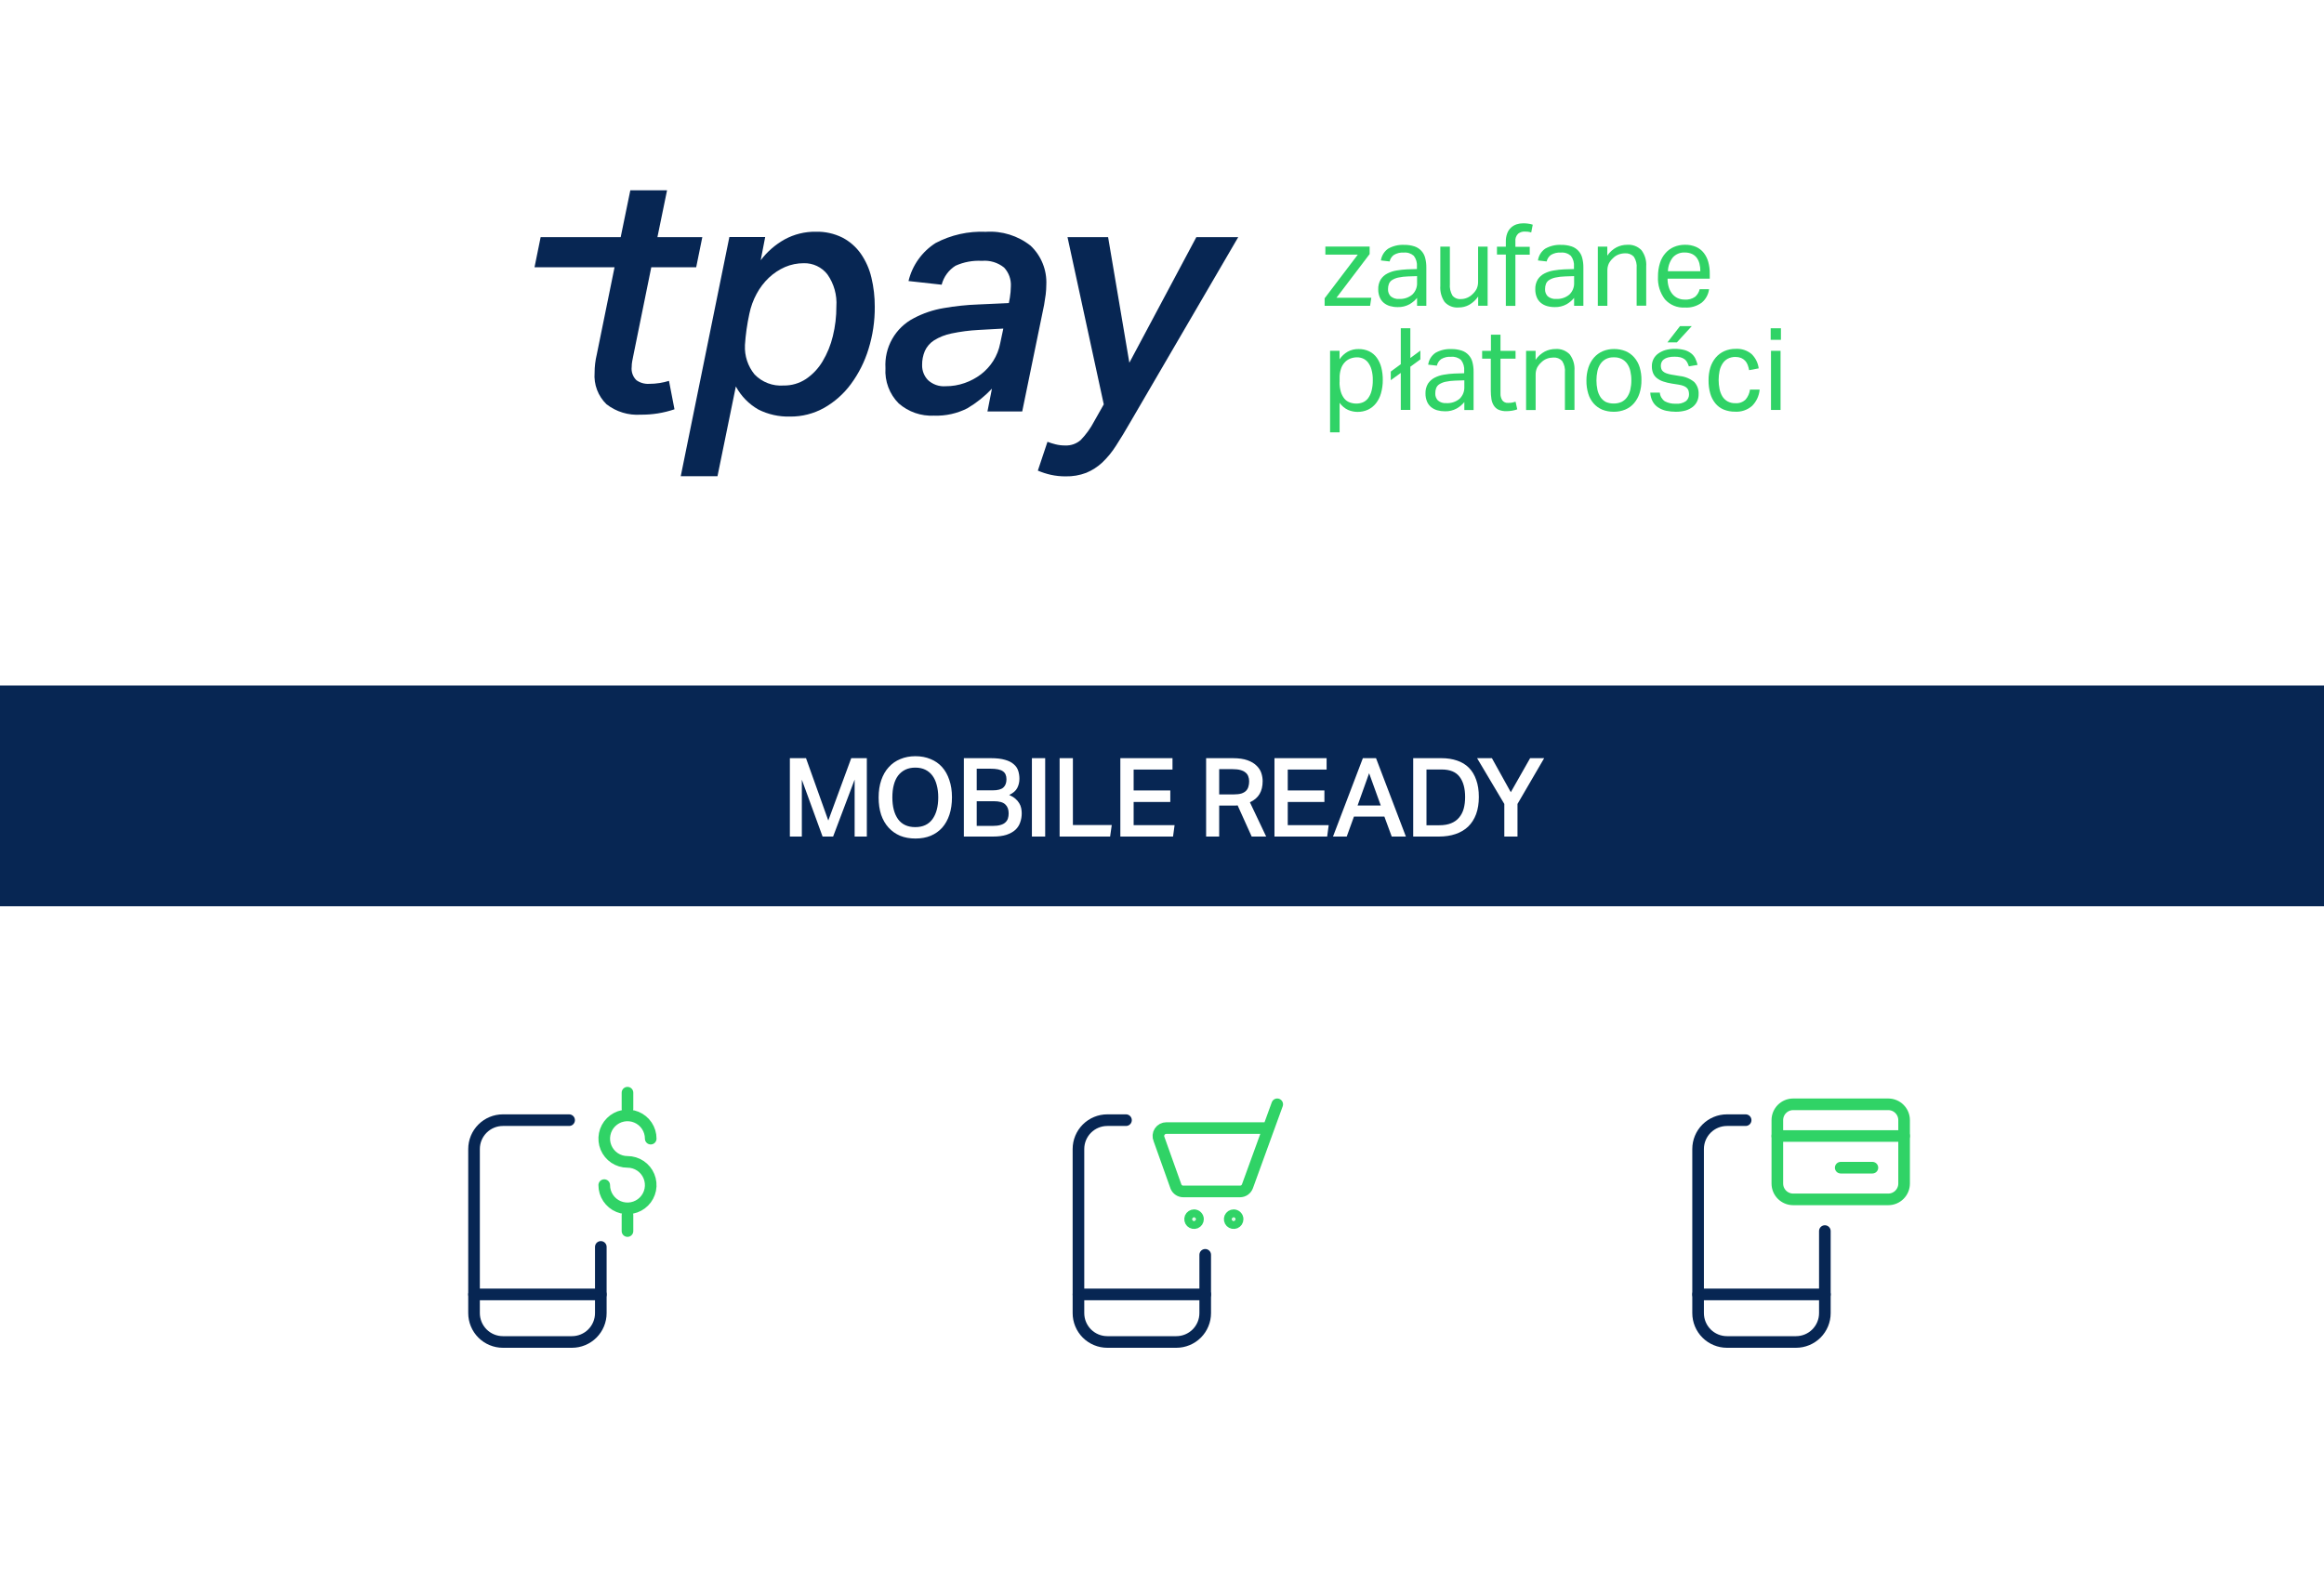 <svg width="200" height="135" viewBox="0 0 200 135" fill="none" xmlns="http://www.w3.org/2000/svg">
<rect width="200" height="135" rx="20" fill="white"/>
<path d="M65.465 22.398C66.019 21.666 66.718 21.057 67.518 20.608C68.343 20.159 69.269 19.93 70.209 19.944C71.002 19.923 71.788 20.097 72.499 20.45C73.128 20.778 73.669 21.252 74.078 21.832C74.51 22.454 74.82 23.153 74.992 23.891C75.188 24.712 75.285 25.554 75.281 26.398C75.291 27.634 75.109 28.864 74.742 30.044C74.412 31.127 73.9 32.146 73.228 33.057C72.612 33.893 71.828 34.59 70.925 35.103C70.027 35.606 69.013 35.864 67.984 35.853C67.043 35.878 66.109 35.67 65.267 35.248C64.447 34.781 63.774 34.092 63.326 33.261L61.746 40.986H58.584L62.769 20.398H65.851L65.465 22.398ZM64.11 29.723C64.066 30.631 64.361 31.523 64.937 32.227C65.257 32.559 65.647 32.816 66.078 32.981C66.508 33.146 66.97 33.214 67.43 33.18C68.115 33.192 68.787 32.997 69.358 32.621C69.939 32.228 70.426 31.712 70.785 31.109C71.191 30.433 71.491 29.698 71.674 28.931C71.879 28.096 71.981 27.238 71.977 26.378C72.045 25.393 71.77 24.414 71.2 23.608C70.96 23.302 70.652 23.057 70.3 22.891C69.948 22.726 69.563 22.644 69.174 22.654C68.617 22.652 68.066 22.764 67.555 22.983C67.043 23.209 66.574 23.52 66.167 23.904C65.745 24.306 65.389 24.773 65.114 25.287C64.823 25.825 64.612 26.404 64.489 27.004C64.294 27.899 64.166 28.807 64.107 29.721" fill="#072653"/>
<path d="M80.386 35.773C79.272 35.831 78.18 35.454 77.34 34.72C76.945 34.323 76.64 33.847 76.444 33.323C76.248 32.799 76.165 32.239 76.202 31.681C76.148 30.805 76.35 29.933 76.783 29.17C77.217 28.407 77.863 27.786 78.643 27.384C79.442 26.961 80.304 26.669 81.196 26.52C82.185 26.346 83.186 26.24 84.19 26.204L86.821 26.085L86.907 25.623C86.96 25.299 86.989 24.971 86.993 24.643C87.01 24.349 86.967 24.054 86.868 23.777C86.768 23.5 86.614 23.246 86.413 23.03C85.875 22.596 85.188 22.388 84.499 22.451C83.719 22.406 82.94 22.55 82.229 22.872C81.638 23.244 81.212 23.828 81.038 24.504L78.185 24.188C78.509 22.837 79.344 21.665 80.514 20.918C81.844 20.216 83.336 19.883 84.838 19.951C86.227 19.857 87.601 20.284 88.693 21.148C89.148 21.579 89.504 22.102 89.737 22.684C89.971 23.265 90.075 23.89 90.044 24.515C90.042 24.795 90.025 25.074 89.991 25.351C89.952 25.64 89.906 25.936 89.853 26.246L87.971 35.412H84.979L85.365 33.451C84.745 34.108 84.035 34.675 83.258 35.136C82.37 35.59 81.38 35.81 80.383 35.774M86.344 28.28L84.212 28.398C83.429 28.438 82.65 28.54 81.883 28.701C81.351 28.807 80.843 29.008 80.382 29.294C80.038 29.515 79.764 29.83 79.593 30.202C79.429 30.589 79.348 31.006 79.356 31.426C79.351 31.662 79.393 31.897 79.479 32.117C79.564 32.337 79.693 32.538 79.856 32.709C80.06 32.899 80.301 33.044 80.564 33.136C80.827 33.227 81.106 33.264 81.383 33.241C81.941 33.244 82.495 33.151 83.022 32.965C83.525 32.79 83.998 32.537 84.423 32.215C84.838 31.895 85.195 31.506 85.476 31.064C85.769 30.601 85.972 30.088 86.075 29.55L86.344 28.28Z" fill="#072653"/>
<path d="M91.868 20.41H95.362L97.191 31.22L102.955 20.41H106.56L97.277 36.327C96.836 37.098 96.422 37.774 96.043 38.36C95.708 38.892 95.308 39.381 94.852 39.815C94.45 40.188 93.984 40.487 93.476 40.696C92.91 40.91 92.308 41.013 91.703 40.999C91.278 41.002 90.855 40.957 90.44 40.867C90.055 40.781 89.678 40.659 89.315 40.505L90.144 38.025C90.371 38.111 90.602 38.184 90.838 38.242C91.109 38.31 91.387 38.343 91.667 38.341C92.159 38.363 92.64 38.193 93.009 37.868C93.467 37.392 93.855 36.854 94.16 36.269L94.989 34.803L91.868 20.41Z" fill="#072653"/>
<path d="M54.501 30.616C54.462 30.806 54.428 30.977 54.402 31.122C54.376 31.27 54.363 31.42 54.363 31.57C54.337 31.779 54.36 31.992 54.43 32.192C54.499 32.391 54.614 32.572 54.765 32.721C55.083 32.947 55.468 33.058 55.857 33.037C56.167 33.038 56.477 33.013 56.782 32.964C57.049 32.921 57.313 32.859 57.572 32.78L58.045 35.227C57.109 35.544 56.126 35.701 55.137 35.69C54.08 35.761 53.034 35.443 52.196 34.795C51.836 34.446 51.558 34.023 51.38 33.554C51.203 33.085 51.131 32.583 51.17 32.084C51.17 31.549 51.234 31.017 51.36 30.498L52.887 23.003H46L46.527 20.411H53.416L54.245 16.377H57.406L56.577 20.411H60.44L59.913 23.003H56.048L54.501 30.616Z" fill="#072653"/>
<path d="M113.996 25.674L116.849 21.917H114.059V21.223H117.869V21.867L115.016 25.625H118.013L117.908 26.319H113.996V25.674Z" fill="#30D366"/>
<path d="M121.971 25.616C121.784 25.846 121.557 26.04 121.3 26.188C120.99 26.357 120.64 26.441 120.287 26.431C120.057 26.433 119.829 26.402 119.609 26.34C119.414 26.283 119.232 26.186 119.076 26.056C118.924 25.927 118.806 25.762 118.734 25.576C118.648 25.363 118.606 25.135 118.609 24.905C118.597 24.608 118.67 24.314 118.819 24.057C118.959 23.839 119.155 23.662 119.385 23.544C119.635 23.415 119.904 23.326 120.182 23.281C120.484 23.228 120.789 23.195 121.096 23.182L121.938 23.156V22.957C121.97 22.623 121.876 22.29 121.675 22.022C121.559 21.918 121.422 21.839 121.274 21.79C121.126 21.741 120.969 21.724 120.813 21.739C120.512 21.716 120.21 21.787 119.951 21.944C119.767 22.08 119.638 22.279 119.59 22.503L118.839 22.417C118.867 22.212 118.938 22.016 119.047 21.84C119.156 21.664 119.3 21.513 119.471 21.397C119.886 21.164 120.357 21.053 120.832 21.075C121.136 21.068 121.439 21.113 121.728 21.207C121.953 21.281 122.155 21.411 122.317 21.585C122.478 21.759 122.592 21.97 122.649 22.201C122.718 22.467 122.751 22.741 122.748 23.016V26.32H121.951V25.616H121.971ZM121.95 23.765L121.167 23.791C120.886 23.798 120.606 23.831 120.331 23.89C120.145 23.929 119.967 24 119.805 24.1C119.68 24.178 119.584 24.294 119.529 24.43C119.474 24.575 119.448 24.729 119.451 24.884C119.445 24.996 119.462 25.108 119.5 25.213C119.539 25.318 119.598 25.415 119.675 25.496C119.775 25.581 119.892 25.645 120.017 25.685C120.142 25.725 120.274 25.739 120.405 25.727C120.819 25.752 121.226 25.618 121.543 25.352C121.681 25.221 121.788 25.061 121.859 24.884C121.929 24.707 121.961 24.517 121.951 24.326V23.767L121.95 23.765Z" fill="#30D366"/>
<path d="M123.952 21.226H124.774V24.436C124.742 24.787 124.821 25.139 124.998 25.444C125.086 25.547 125.198 25.628 125.324 25.68C125.45 25.732 125.586 25.752 125.722 25.74C126.095 25.738 126.452 25.588 126.716 25.325C126.863 25.193 126.985 25.037 127.077 24.862C127.166 24.666 127.209 24.452 127.202 24.237V21.226H128.023V26.315H127.208V25.522C127.006 25.816 126.74 26.061 126.431 26.239C126.155 26.389 125.844 26.466 125.53 26.463C125.307 26.483 125.082 26.451 124.873 26.37C124.664 26.289 124.477 26.161 124.325 25.996C124.046 25.584 123.914 25.09 123.951 24.594L123.952 21.226Z" fill="#30D366"/>
<path d="M129.59 21.911H128.827V21.233H129.59V20.792C129.584 20.549 129.625 20.308 129.709 20.081C129.778 19.896 129.888 19.73 130.031 19.594C130.168 19.468 130.329 19.372 130.505 19.311C130.689 19.25 130.882 19.219 131.077 19.22C131.215 19.218 131.354 19.227 131.492 19.246C131.633 19.262 131.772 19.293 131.906 19.338L131.775 20.008C131.68 19.978 131.584 19.956 131.485 19.943C131.394 19.936 131.301 19.93 131.216 19.93C131.011 19.923 130.811 19.988 130.65 20.114C130.562 20.199 130.495 20.304 130.454 20.419C130.413 20.534 130.399 20.657 130.413 20.779V21.241H131.647V21.919H130.413V26.327H129.59V21.911Z" fill="#30D366"/>
<path d="M135.486 25.616C135.3 25.846 135.072 26.04 134.815 26.188C134.505 26.357 134.155 26.441 133.802 26.431C133.573 26.433 133.344 26.402 133.124 26.34C132.929 26.283 132.747 26.186 132.591 26.056C132.439 25.927 132.322 25.762 132.249 25.576C132.163 25.363 132.121 25.135 132.124 24.905C132.112 24.608 132.185 24.314 132.334 24.057C132.474 23.839 132.67 23.662 132.9 23.544C133.15 23.415 133.419 23.326 133.697 23.281C133.999 23.228 134.305 23.195 134.611 23.182L135.453 23.156V22.957C135.485 22.623 135.391 22.29 135.19 22.022C135.074 21.918 134.938 21.839 134.789 21.79C134.641 21.741 134.484 21.724 134.328 21.739C134.027 21.716 133.725 21.787 133.466 21.944C133.282 22.08 133.153 22.279 133.105 22.503L132.354 22.417C132.382 22.212 132.453 22.016 132.562 21.84C132.671 21.664 132.815 21.513 132.986 21.397C133.401 21.164 133.872 21.053 134.348 21.075C134.651 21.068 134.954 21.113 135.243 21.207C135.468 21.281 135.671 21.411 135.832 21.585C135.993 21.759 136.107 21.97 136.164 22.201C136.233 22.467 136.266 22.741 136.263 23.016V26.32H135.466V25.616H135.486ZM135.466 23.765L134.682 23.791C134.401 23.798 134.121 23.831 133.846 23.89C133.66 23.929 133.482 24 133.32 24.1C133.195 24.178 133.099 24.294 133.044 24.43C132.989 24.575 132.963 24.729 132.967 24.884C132.96 24.996 132.977 25.108 133.015 25.213C133.054 25.318 133.113 25.415 133.19 25.496C133.291 25.581 133.407 25.645 133.532 25.685C133.657 25.725 133.789 25.739 133.92 25.727C134.334 25.752 134.741 25.618 135.058 25.352C135.196 25.221 135.303 25.061 135.374 24.884C135.444 24.707 135.476 24.517 135.466 24.326V23.767L135.466 23.765Z" fill="#30D366"/>
<path d="M137.506 21.226H138.322V22.002C138.523 21.701 138.797 21.454 139.118 21.285C139.402 21.142 139.716 21.067 140.035 21.068C140.263 21.05 140.492 21.084 140.705 21.166C140.918 21.247 141.111 21.376 141.268 21.541C141.564 21.941 141.706 22.433 141.67 22.929V26.312H140.847V23.094C140.882 22.742 140.796 22.389 140.604 22.092C140.507 21.99 140.389 21.912 140.258 21.862C140.127 21.812 139.987 21.792 139.847 21.802C139.661 21.803 139.476 21.837 139.302 21.901C139.118 21.97 138.952 22.078 138.815 22.217C138.668 22.349 138.546 22.506 138.453 22.68C138.364 22.876 138.322 23.09 138.328 23.305V26.319H137.506V21.226Z" fill="#30D366"/>
<path d="M147.079 24.892C147.023 25.343 146.797 25.757 146.448 26.048C146.028 26.356 145.513 26.505 144.993 26.469C144.674 26.489 144.354 26.436 144.057 26.314C143.761 26.192 143.496 26.004 143.283 25.765C142.856 25.204 142.643 24.509 142.683 23.805C142.678 23.407 142.736 23.012 142.855 22.633C142.951 22.317 143.115 22.025 143.335 21.778C143.535 21.549 143.785 21.369 144.065 21.252C144.358 21.129 144.673 21.066 144.99 21.067C145.325 21.057 145.657 21.12 145.964 21.252C146.225 21.367 146.453 21.546 146.629 21.771C146.808 22.004 146.939 22.27 147.014 22.554C147.102 22.878 147.144 23.212 147.139 23.548V23.982H143.507C143.505 24.222 143.538 24.462 143.606 24.693C143.665 24.899 143.761 25.093 143.889 25.265C144.013 25.425 144.171 25.555 144.351 25.646C144.548 25.741 144.764 25.789 144.983 25.785C145.302 25.812 145.622 25.725 145.884 25.541C146.078 25.369 146.213 25.142 146.27 24.889L147.079 24.892ZM146.329 23.346C146.332 23.124 146.306 22.903 146.252 22.688C146.207 22.505 146.126 22.333 146.015 22.181C145.906 22.039 145.764 21.926 145.6 21.852C145.407 21.769 145.198 21.728 144.988 21.733C144.798 21.723 144.608 21.755 144.432 21.827C144.255 21.898 144.097 22.008 143.968 22.148C143.699 22.49 143.549 22.911 143.54 23.346H146.33H146.329Z" fill="#30D366"/>
<path d="M114.463 30.194H115.279V30.924C115.46 30.654 115.701 30.43 115.983 30.267C116.271 30.111 116.596 30.034 116.923 30.043C117.239 30.036 117.553 30.104 117.838 30.24C118.097 30.368 118.321 30.558 118.489 30.793C118.668 31.048 118.799 31.333 118.875 31.635C118.963 31.988 119.005 32.351 119 32.715C119.002 33.099 118.95 33.483 118.845 33.853C118.759 34.166 118.611 34.459 118.411 34.715C118.228 34.946 117.994 35.133 117.727 35.261C117.444 35.389 117.137 35.454 116.826 35.451C116.545 35.45 116.268 35.391 116.01 35.28C115.718 35.145 115.468 34.933 115.286 34.668V37.208H114.464V30.191L114.463 30.194ZM115.279 32.879C115.273 33.163 115.311 33.447 115.39 33.721C115.451 33.931 115.552 34.128 115.686 34.3C115.806 34.448 115.963 34.562 116.141 34.629C116.326 34.699 116.522 34.735 116.72 34.735C116.913 34.737 117.106 34.702 117.286 34.629C117.462 34.553 117.616 34.433 117.733 34.281C117.871 34.093 117.972 33.881 118.029 33.655C118.109 33.35 118.146 33.036 118.141 32.721C118.148 32.403 118.108 32.086 118.022 31.78C117.959 31.561 117.854 31.355 117.714 31.175C117.6 31.034 117.453 30.923 117.286 30.852C117.129 30.788 116.961 30.754 116.792 30.754C116.587 30.753 116.384 30.791 116.193 30.866C116.009 30.939 115.845 31.053 115.713 31.201C115.567 31.361 115.459 31.552 115.397 31.76C115.316 32.013 115.278 32.277 115.285 32.543V32.88L115.279 32.879Z" fill="#30D366"/>
<path d="M120.55 32.096L119.688 32.722V31.978L120.55 31.346V28.253H121.372V30.813L122.235 30.175V30.931L121.372 31.563V35.28H120.55V32.096Z" fill="#30D366"/>
<path d="M126.037 34.584C125.851 34.815 125.624 35.009 125.366 35.156C125.056 35.326 124.706 35.41 124.353 35.4C124.124 35.401 123.896 35.37 123.675 35.308C123.48 35.251 123.299 35.155 123.143 35.025C122.991 34.895 122.873 34.73 122.8 34.544C122.715 34.331 122.672 34.103 122.675 33.874C122.663 33.577 122.736 33.282 122.886 33.025C123.028 32.809 123.222 32.632 123.452 32.512C123.702 32.383 123.971 32.295 124.248 32.249C124.551 32.196 124.856 32.163 125.163 32.15L126.005 32.124V31.925C126.036 31.592 125.943 31.259 125.742 30.991C125.626 30.886 125.489 30.807 125.341 30.758C125.192 30.71 125.035 30.692 124.88 30.708C124.578 30.684 124.277 30.755 124.018 30.912C123.833 31.048 123.705 31.247 123.656 31.471L122.906 31.385C122.934 31.181 123.004 30.984 123.113 30.808C123.222 30.633 123.367 30.482 123.537 30.365C123.952 30.133 124.424 30.021 124.899 30.043C125.203 30.036 125.505 30.081 125.794 30.175C126.019 30.249 126.222 30.379 126.383 30.553C126.544 30.727 126.659 30.939 126.716 31.169C126.784 31.435 126.818 31.709 126.814 31.985V35.288H126.018V34.584H126.037ZM126.017 32.733L125.234 32.759C124.953 32.766 124.673 32.799 124.398 32.858C124.211 32.897 124.033 32.969 123.871 33.069C123.747 33.147 123.65 33.262 123.595 33.398C123.541 33.543 123.515 33.697 123.518 33.852C123.512 33.964 123.528 34.076 123.567 34.181C123.605 34.286 123.665 34.383 123.742 34.464C123.842 34.549 123.958 34.614 124.083 34.653C124.209 34.693 124.341 34.707 124.472 34.696C124.885 34.72 125.292 34.586 125.61 34.321C125.747 34.189 125.855 34.029 125.925 33.852C125.995 33.675 126.027 33.485 126.018 33.294V32.735L126.017 32.733Z" fill="#30D366"/>
<path d="M128.307 30.872H127.551V30.195H128.307V28.807H129.13V30.195H130.426V30.872H129.13V33.853C129.118 34.064 129.172 34.273 129.284 34.453C129.341 34.529 129.416 34.589 129.502 34.628C129.588 34.667 129.683 34.684 129.778 34.676C129.899 34.679 130.02 34.67 130.139 34.65C130.238 34.632 130.334 34.606 130.428 34.573L130.573 35.231C130.439 35.28 130.3 35.318 130.158 35.342C129.985 35.373 129.808 35.389 129.632 35.389C129.402 35.395 129.173 35.353 128.961 35.264C128.794 35.184 128.652 35.059 128.553 34.902C128.447 34.732 128.378 34.541 128.349 34.343C128.314 34.108 128.296 33.87 128.296 33.632V30.872H128.307Z" fill="#30D366"/>
<path d="M131.333 30.195H132.151V30.971C132.353 30.67 132.626 30.424 132.947 30.254C133.231 30.111 133.544 30.037 133.862 30.037C134.09 30.02 134.318 30.053 134.532 30.135C134.745 30.217 134.938 30.345 135.095 30.51C135.391 30.91 135.533 31.402 135.497 31.898V35.281H134.674V32.063C134.708 31.711 134.623 31.358 134.431 31.061C134.334 30.96 134.216 30.881 134.085 30.831C133.954 30.781 133.814 30.761 133.674 30.772C133.488 30.773 133.303 30.806 133.128 30.87C132.945 30.939 132.779 31.047 132.641 31.187C132.494 31.318 132.372 31.475 132.279 31.649C132.19 31.845 132.148 32.059 132.155 32.275V35.288H131.333V30.199V30.195Z" fill="#30D366"/>
<path d="M138.874 35.439C138.533 35.443 138.196 35.381 137.88 35.255C137.597 35.134 137.346 34.952 137.143 34.722C136.93 34.475 136.772 34.186 136.68 33.874C136.572 33.511 136.52 33.133 136.526 32.755C136.522 32.373 136.58 31.993 136.697 31.63C136.799 31.316 136.963 31.026 137.177 30.775C137.384 30.54 137.64 30.353 137.928 30.229C138.238 30.1 138.572 30.035 138.908 30.038C139.246 30.035 139.581 30.098 139.895 30.223C140.181 30.343 140.435 30.528 140.639 30.762C140.851 31.008 141.011 31.294 141.106 31.605C141.215 31.965 141.267 32.34 141.26 32.716C141.267 33.1 141.211 33.482 141.096 33.848C140.996 34.162 140.835 34.452 140.622 34.703C140.418 34.941 140.161 35.128 139.872 35.249C139.554 35.379 139.213 35.444 138.87 35.44M138.883 34.729C139.119 34.733 139.353 34.683 139.567 34.584C139.754 34.486 139.915 34.344 140.034 34.169C140.163 33.977 140.255 33.763 140.304 33.538C140.364 33.272 140.393 33 140.39 32.728C140.393 32.46 140.364 32.193 140.304 31.931C140.256 31.707 140.164 31.495 140.034 31.306C139.913 31.135 139.753 30.995 139.567 30.898C139.354 30.795 139.119 30.745 138.883 30.753C138.648 30.745 138.416 30.794 138.205 30.898C138.021 30.995 137.862 31.135 137.743 31.306C137.612 31.495 137.521 31.707 137.473 31.931C137.359 32.465 137.359 33.017 137.473 33.551C137.523 33.775 137.612 33.989 137.736 34.182C137.853 34.357 138.012 34.499 138.198 34.597C138.414 34.689 138.648 34.734 138.883 34.729Z" fill="#30D366"/>
<path d="M142.842 33.793C142.854 33.941 142.899 34.084 142.973 34.213C143.047 34.341 143.148 34.452 143.27 34.537C143.559 34.69 143.884 34.762 144.21 34.747C144.521 34.778 144.833 34.699 145.092 34.524C145.177 34.452 145.245 34.362 145.29 34.261C145.336 34.16 145.358 34.049 145.355 33.938C145.354 33.843 145.342 33.748 145.321 33.655C145.3 33.567 145.257 33.486 145.196 33.419C145.123 33.339 145.033 33.276 144.934 33.234C144.79 33.174 144.64 33.132 144.486 33.109L143.861 33.011C143.613 32.972 143.369 32.913 143.131 32.833C142.938 32.77 142.758 32.674 142.598 32.55C142.455 32.44 142.341 32.295 142.269 32.13C142.19 31.938 142.152 31.732 142.157 31.524C142.151 31.31 142.199 31.097 142.295 30.905C142.392 30.714 142.534 30.549 142.71 30.425C142.897 30.294 143.103 30.194 143.322 30.129C143.573 30.059 143.832 30.024 144.093 30.024C144.39 30.019 144.687 30.055 144.974 30.129C145.185 30.189 145.382 30.289 145.553 30.425C145.702 30.544 145.821 30.695 145.902 30.866C145.983 31.04 146.047 31.221 146.092 31.406L145.342 31.531C145.302 31.406 145.251 31.285 145.188 31.169C145.131 31.066 145.052 30.976 144.957 30.907C144.852 30.837 144.736 30.785 144.614 30.752C144.448 30.715 144.278 30.698 144.108 30.7C143.917 30.694 143.726 30.716 143.542 30.765C143.411 30.797 143.288 30.855 143.18 30.937C143.095 30.998 143.029 31.083 142.99 31.18C142.95 31.269 142.93 31.366 142.93 31.463C142.929 31.559 142.942 31.654 142.97 31.746C142.996 31.831 143.047 31.906 143.115 31.964C143.198 32.035 143.294 32.091 143.398 32.128C143.548 32.182 143.703 32.221 143.86 32.247L144.571 32.365C145.024 32.413 145.453 32.591 145.805 32.879C145.936 33.021 146.037 33.188 146.102 33.37C146.166 33.552 146.193 33.746 146.18 33.938C146.183 34.145 146.14 34.349 146.055 34.538C145.97 34.721 145.844 34.883 145.686 35.011C145.503 35.152 145.295 35.26 145.074 35.327C144.793 35.405 144.503 35.443 144.212 35.439C143.933 35.438 143.656 35.41 143.383 35.353C143.142 35.301 142.912 35.205 142.705 35.07C142.507 34.944 142.345 34.77 142.232 34.564C142.104 34.326 142.032 34.062 142.021 33.793H142.837L142.842 33.793ZM144.578 28.069H145.591L144.314 29.464H143.499L144.578 28.069Z" fill="#30D366"/>
<path d="M151.429 33.557C151.38 34.076 151.152 34.562 150.784 34.932C150.381 35.286 149.854 35.466 149.319 35.432C148.981 35.437 148.646 35.375 148.332 35.248C148.052 35.13 147.806 34.945 147.615 34.709C147.414 34.458 147.266 34.17 147.181 33.86C147.079 33.496 147.03 33.12 147.036 32.742C147.03 32.365 147.082 31.99 147.19 31.63C147.287 31.317 147.444 31.026 147.653 30.775C147.855 30.538 148.107 30.349 148.39 30.222C148.701 30.086 149.038 30.018 149.377 30.024C149.871 29.994 150.358 30.154 150.739 30.472C151.077 30.801 151.293 31.236 151.351 31.705L150.528 31.86C150.499 31.705 150.457 31.553 150.403 31.405C150.353 31.271 150.277 31.148 150.18 31.044C150.082 30.943 149.966 30.863 149.837 30.807C149.682 30.749 149.517 30.72 149.351 30.721C149.12 30.717 148.891 30.77 148.686 30.876C148.503 30.975 148.349 31.12 148.239 31.297C148.115 31.49 148.028 31.704 147.982 31.928C147.877 32.44 147.877 32.969 147.982 33.481C148.027 33.706 148.109 33.922 148.226 34.119C148.337 34.297 148.491 34.444 148.673 34.547C148.879 34.657 149.111 34.71 149.344 34.702C149.505 34.715 149.667 34.693 149.819 34.639C149.971 34.584 150.11 34.498 150.226 34.385C150.431 34.143 150.562 33.846 150.601 33.53H151.429V33.557Z" fill="#30D366"/>
<path d="M152.383 28.253H153.264V29.247H152.383V28.253ZM152.409 30.194H153.232V35.283H152.409V30.194Z" fill="#30D366"/>
<path d="M0 59H200V78H0V59Z" fill="#072653"/>
<path d="M67.975 65.254H69.364L71.282 70.621L73.256 65.254H74.598V72H73.549V67.097L71.697 72H70.79L69.005 67.106V72H67.975V65.254ZM78.779 72.17C78.294 72.17 77.856 72.091 77.465 71.934C77.081 71.77 76.751 71.537 76.473 71.235C76.196 70.932 75.982 70.564 75.831 70.129C75.686 69.689 75.614 69.191 75.614 68.637C75.614 68.082 75.689 67.585 75.84 67.144C75.992 66.703 76.206 66.331 76.483 66.029C76.76 65.721 77.094 65.487 77.484 65.33C77.875 65.166 78.306 65.084 78.779 65.084C79.257 65.084 79.692 65.166 80.082 65.33C80.473 65.487 80.804 65.717 81.074 66.02C81.345 66.322 81.553 66.694 81.698 67.135C81.849 67.569 81.925 68.064 81.925 68.618C81.925 69.178 81.852 69.679 81.707 70.12C81.562 70.555 81.355 70.926 81.084 71.235C80.813 71.537 80.482 71.77 80.092 71.934C79.708 72.091 79.27 72.17 78.779 72.17ZM78.769 71.188C79.418 71.188 79.909 70.961 80.243 70.507C80.577 70.047 80.744 69.421 80.744 68.627C80.744 68.23 80.7 67.875 80.612 67.56C80.53 67.245 80.407 66.977 80.243 66.757C80.079 66.536 79.875 66.366 79.629 66.246C79.383 66.127 79.097 66.067 78.769 66.067C78.442 66.067 78.155 66.127 77.909 66.246C77.664 66.366 77.456 66.536 77.286 66.757C77.122 66.977 76.999 67.245 76.918 67.56C76.836 67.875 76.795 68.23 76.795 68.627C76.795 69.421 76.958 70.047 77.286 70.507C77.62 70.961 78.114 71.188 78.769 71.188ZM82.949 65.254H85.283C85.774 65.254 86.177 65.302 86.492 65.396C86.807 65.484 87.056 65.61 87.239 65.774C87.427 65.931 87.557 66.12 87.626 66.341C87.695 66.555 87.73 66.785 87.73 67.031C87.73 67.314 87.667 67.579 87.541 67.824C87.415 68.064 87.185 68.262 86.851 68.419C87.065 68.514 87.242 68.621 87.38 68.741C87.519 68.86 87.629 68.989 87.711 69.128C87.793 69.26 87.85 69.402 87.881 69.553C87.912 69.698 87.928 69.846 87.928 69.997C87.928 70.274 87.884 70.536 87.796 70.781C87.714 71.027 87.576 71.241 87.38 71.424C87.185 71.6 86.93 71.742 86.615 71.849C86.3 71.95 85.913 72 85.453 72H82.949V65.254ZM85.415 68.023C85.862 68.023 86.174 67.941 86.35 67.777C86.527 67.613 86.615 67.377 86.615 67.068C86.615 66.747 86.511 66.517 86.303 66.379C86.102 66.234 85.749 66.161 85.245 66.161H84.055V68.023H85.415ZM85.415 71.084C85.686 71.084 85.91 71.058 86.086 71.008C86.269 70.958 86.41 70.885 86.511 70.791C86.618 70.696 86.694 70.583 86.738 70.451C86.782 70.318 86.804 70.17 86.804 70.007C86.804 69.666 86.706 69.408 86.511 69.232C86.322 69.049 85.992 68.958 85.519 68.958H84.055V71.084H85.415ZM88.804 65.254H89.947V72H88.804V65.254ZM92.332 65.254V71.008H95.676L95.535 72H91.189V65.254H92.332ZM96.415 65.254H100.903V66.237H97.559V68.032H100.714V69.024H97.559V71.017H101.083L100.95 72H96.415V65.254ZM106.187 68.372C106.445 68.372 106.659 68.347 106.83 68.296C107 68.24 107.132 68.164 107.226 68.07C107.327 67.969 107.396 67.849 107.434 67.711C107.478 67.572 107.5 67.418 107.5 67.248C107.5 67.09 107.475 66.949 107.425 66.823C107.381 66.691 107.302 66.58 107.189 66.492C107.081 66.398 106.937 66.325 106.754 66.275C106.571 66.224 106.345 66.199 106.074 66.199H104.921V68.372H106.187ZM106.102 65.254C106.612 65.254 107.031 65.314 107.359 65.434C107.692 65.554 107.954 65.711 108.143 65.906C108.338 66.095 108.473 66.306 108.549 66.539C108.625 66.772 108.662 67.002 108.662 67.229C108.662 67.67 108.574 68.038 108.398 68.334C108.228 68.63 107.951 68.87 107.566 69.052L108.965 72H107.718L106.508 69.317C106.452 69.323 106.392 69.329 106.329 69.336C106.266 69.336 106.2 69.336 106.13 69.336H104.921V72H103.797V65.254H106.102ZM109.679 65.254H114.166V66.237H110.822V68.032H113.977V69.024H110.822V71.017H114.346L114.214 72H109.679V65.254ZM117.286 65.254H118.419L120.989 72H119.77L119.137 70.281H116.52L115.897 72H114.716L117.286 65.254ZM118.826 69.326L117.824 66.549L116.832 69.326H118.826ZM123.866 71.027C124.263 71.027 124.6 70.97 124.877 70.857C125.161 70.743 125.39 70.58 125.567 70.366C125.749 70.151 125.882 69.896 125.964 69.6C126.045 69.304 126.086 68.971 126.086 68.599C126.086 67.856 125.929 67.276 125.614 66.861C125.299 66.439 124.783 66.228 124.065 66.228H122.761V71.027H123.866ZM124.055 65.254C124.553 65.254 125 65.324 125.397 65.462C125.794 65.594 126.131 65.799 126.408 66.076C126.685 66.353 126.896 66.703 127.041 67.125C127.192 67.541 127.267 68.029 127.267 68.589C127.267 69.15 127.189 69.644 127.031 70.073C126.874 70.495 126.647 70.85 126.351 71.14C126.055 71.424 125.693 71.638 125.264 71.783C124.842 71.928 124.364 72 123.828 72H121.618V65.254H124.055ZM129.459 69.194L127.116 65.254H128.392L130.017 68.183L131.68 65.254H132.889L130.593 69.194V72H129.459V69.194Z" fill="white"/>
<g filter="url(#filter0_d_1181_32397)">
<path d="M100 123C109.539 123 117.273 115.267 117.273 105.727C117.273 96.188 109.539 88.455 100 88.455C90.461 88.455 82.727 96.188 82.727 105.727C82.727 115.267 90.461 123 100 123Z" fill="white"/>
</g>
<g filter="url(#filter1_d_1181_32397)">
<path d="M152.727 123C162.267 123 170 115.267 170 105.727C170 96.188 162.267 88.455 152.727 88.455C143.188 88.455 135.455 96.188 135.455 105.727C135.455 115.267 143.188 123 152.727 123Z" fill="white"/>
</g>
<path d="M157.045 105.955V113.016C157.045 113.343 156.981 113.666 156.856 113.967C156.731 114.268 156.548 114.542 156.318 114.773C156.087 115.004 155.813 115.187 155.512 115.311C155.21 115.436 154.887 115.5 154.561 115.5H148.621C148.295 115.5 147.972 115.436 147.67 115.311C147.369 115.187 147.095 115.004 146.864 114.773C146.633 114.542 146.45 114.268 146.325 113.967C146.201 113.666 146.136 113.343 146.136 113.016V98.894C146.136 98.235 146.398 97.603 146.864 97.137C147.33 96.671 147.962 96.409 148.621 96.409H150.227" stroke="#072653" stroke-miterlimit="10" stroke-linecap="round" stroke-linejoin="round"/>
<path d="M146.136 111.409H157.045" stroke="#072653" stroke-miterlimit="10" stroke-linecap="round" stroke-linejoin="round"/>
<path d="M162.5 95.045H154.318C153.565 95.045 152.955 95.656 152.955 96.409V101.864C152.955 102.617 153.565 103.227 154.318 103.227H162.5C163.253 103.227 163.864 102.617 163.864 101.864V96.409C163.864 95.656 163.253 95.045 162.5 95.045Z" stroke="#30D366" stroke-miterlimit="10" stroke-linecap="round" stroke-linejoin="round"/>
<path d="M152.955 97.773H163.864" stroke="#30D366" stroke-miterlimit="10" stroke-linecap="round" stroke-linejoin="round"/>
<path d="M158.409 100.5H161.136" stroke="#30D366" stroke-miterlimit="10" stroke-linecap="round" stroke-linejoin="round"/>
<path d="M103.719 108V113.016C103.719 113.675 103.457 114.307 102.991 114.773C102.525 115.238 101.893 115.5 101.235 115.5H95.294C94.635 115.5 94.003 115.238 93.537 114.773C93.072 114.307 92.81 113.675 92.81 113.016V98.894C92.81 98.235 93.072 97.603 93.537 97.137C94.003 96.671 94.635 96.409 95.294 96.409H96.901" stroke="#072653" stroke-miterlimit="10" stroke-linecap="round" stroke-linejoin="round"/>
<path d="M92.81 111.409H103.719" stroke="#072653" stroke-miterlimit="10" stroke-linecap="round" stroke-linejoin="round"/>
<path d="M109.917 95.045L107.354 102.097C107.306 102.228 107.219 102.341 107.106 102.421C106.992 102.501 106.856 102.544 106.717 102.545H101.833C101.7 102.546 101.57 102.507 101.458 102.434C101.347 102.362 101.26 102.258 101.206 102.136L99.746 98.045C99.7 97.942 99.681 97.828 99.691 97.715C99.701 97.602 99.738 97.493 99.8 97.399C99.862 97.304 99.947 97.226 100.047 97.172C100.147 97.119 100.259 97.091 100.372 97.091H109.174" stroke="#30D366" stroke-miterlimit="10" stroke-linecap="round" stroke-linejoin="round"/>
<path d="M102.758 104.591C102.691 104.591 102.625 104.611 102.569 104.648C102.513 104.686 102.469 104.739 102.443 104.801C102.418 104.864 102.411 104.932 102.424 104.998C102.437 105.064 102.47 105.125 102.517 105.173C102.565 105.22 102.626 105.253 102.692 105.266C102.758 105.279 102.826 105.272 102.889 105.247C102.951 105.221 103.004 105.177 103.042 105.121C103.079 105.065 103.099 104.999 103.099 104.932C103.099 104.841 103.063 104.755 102.999 104.691C102.935 104.627 102.849 104.591 102.758 104.591Z" stroke="#30D366" stroke-miterlimit="10" stroke-linecap="round" stroke-linejoin="round"/>
<path d="M106.167 104.591C106.1 104.591 106.034 104.611 105.978 104.648C105.922 104.686 105.878 104.739 105.852 104.801C105.827 104.864 105.82 104.932 105.833 104.998C105.846 105.064 105.879 105.125 105.926 105.173C105.974 105.22 106.035 105.253 106.101 105.266C106.167 105.279 106.235 105.272 106.298 105.247C106.36 105.221 106.413 105.177 106.451 105.121C106.488 105.065 106.508 104.999 106.508 104.932C106.508 104.841 106.472 104.755 106.408 104.691C106.344 104.627 106.258 104.591 106.167 104.591Z" stroke="#30D366" stroke-miterlimit="10" stroke-linecap="round" stroke-linejoin="round"/>
<g filter="url(#filter2_d_1181_32397)">
<path d="M47.273 123C56.812 123 64.546 115.267 64.546 105.727C64.546 96.188 56.812 88.455 47.273 88.455C37.733 88.455 30 96.188 30 105.727C30 115.267 37.733 123 47.273 123Z" fill="white"/>
</g>
<path d="M51.705 107.318V113.016C51.705 113.343 51.64 113.666 51.516 113.967C51.391 114.268 51.208 114.542 50.977 114.773C50.746 115.004 50.472 115.187 50.171 115.311C49.869 115.436 49.546 115.5 49.22 115.5H43.28C42.954 115.5 42.631 115.436 42.329 115.311C42.028 115.187 41.754 115.004 41.523 114.773C41.293 114.542 41.109 114.268 40.985 113.967C40.86 113.666 40.795 113.343 40.795 113.016V98.894C40.795 98.235 41.057 97.603 41.523 97.137C41.989 96.671 42.621 96.409 43.28 96.409H48.977" stroke="#072653" stroke-miterlimit="10" stroke-linecap="round" stroke-linejoin="round"/>
<path d="M40.795 111.409H51.705" stroke="#072653" stroke-miterlimit="10" stroke-linecap="round" stroke-linejoin="round"/>
<path d="M52 102C52 102.396 52.117 102.782 52.337 103.111C52.557 103.44 52.869 103.696 53.235 103.848C53.6 103.999 54.002 104.039 54.39 103.962C54.778 103.884 55.135 103.694 55.414 103.414C55.694 103.135 55.885 102.778 55.962 102.39C56.039 102.002 55.999 101.6 55.848 101.235C55.697 100.869 55.44 100.557 55.111 100.337C54.782 100.117 54.396 100 54 100C53.605 100 53.218 99.883 52.889 99.663C52.56 99.443 52.304 99.131 52.152 98.765C52.001 98.4 51.961 97.998 52.039 97.61C52.116 97.222 52.306 96.865 52.586 96.586C52.866 96.306 53.222 96.116 53.61 96.038C53.998 95.961 54.4 96.001 54.766 96.152C55.131 96.304 55.443 96.56 55.663 96.889C55.883 97.218 56 97.604 56 98" stroke="#30D366" stroke-miterlimit="10" stroke-linecap="round" stroke-linejoin="round"/>
<path d="M54 94.045V95.409" stroke="#30D366" stroke-miterlimit="10" stroke-linecap="round" stroke-linejoin="round"/>
<path d="M54 104.591V105.954" stroke="#30D366" stroke-miterlimit="10" stroke-linecap="round" stroke-linejoin="round"/>
<defs>
<filter id="filter0_d_1181_32397" x="77.273" y="85.727" width="45.455" height="45.455" filterUnits="userSpaceOnUse" color-interpolation-filters="sRGB">
<feFlood flood-opacity="0" result="BackgroundImageFix"/>
<feColorMatrix in="SourceAlpha" type="matrix" values="0 0 0 0 0 0 0 0 0 0 0 0 0 0 0 0 0 0 127 0" result="hardAlpha"/>
<feOffset dy="2.727"/>
<feGaussianBlur stdDeviation="2.727"/>
<feColorMatrix type="matrix" values="0 0 0 0 0 0 0 0 0 0 0 0 0 0 0 0 0 0 0.161 0"/>
<feBlend mode="normal" in2="BackgroundImageFix" result="effect1_dropShadow_1181_32397"/>
<feBlend mode="normal" in="SourceGraphic" in2="effect1_dropShadow_1181_32397" result="shape"/>
</filter>
<filter id="filter1_d_1181_32397" x="130" y="85.727" width="45.455" height="45.455" filterUnits="userSpaceOnUse" color-interpolation-filters="sRGB">
<feFlood flood-opacity="0" result="BackgroundImageFix"/>
<feColorMatrix in="SourceAlpha" type="matrix" values="0 0 0 0 0 0 0 0 0 0 0 0 0 0 0 0 0 0 127 0" result="hardAlpha"/>
<feOffset dy="2.727"/>
<feGaussianBlur stdDeviation="2.727"/>
<feColorMatrix type="matrix" values="0 0 0 0 0 0 0 0 0 0 0 0 0 0 0 0 0 0 0.161 0"/>
<feBlend mode="normal" in2="BackgroundImageFix" result="effect1_dropShadow_1181_32397"/>
<feBlend mode="normal" in="SourceGraphic" in2="effect1_dropShadow_1181_32397" result="shape"/>
</filter>
<filter id="filter2_d_1181_32397" x="24.546" y="85.727" width="45.455" height="45.455" filterUnits="userSpaceOnUse" color-interpolation-filters="sRGB">
<feFlood flood-opacity="0" result="BackgroundImageFix"/>
<feColorMatrix in="SourceAlpha" type="matrix" values="0 0 0 0 0 0 0 0 0 0 0 0 0 0 0 0 0 0 127 0" result="hardAlpha"/>
<feOffset dy="2.727"/>
<feGaussianBlur stdDeviation="2.727"/>
<feColorMatrix type="matrix" values="0 0 0 0 0 0 0 0 0 0 0 0 0 0 0 0 0 0 0.161 0"/>
<feBlend mode="normal" in2="BackgroundImageFix" result="effect1_dropShadow_1181_32397"/>
<feBlend mode="normal" in="SourceGraphic" in2="effect1_dropShadow_1181_32397" result="shape"/>
</filter>
</defs>
</svg>
